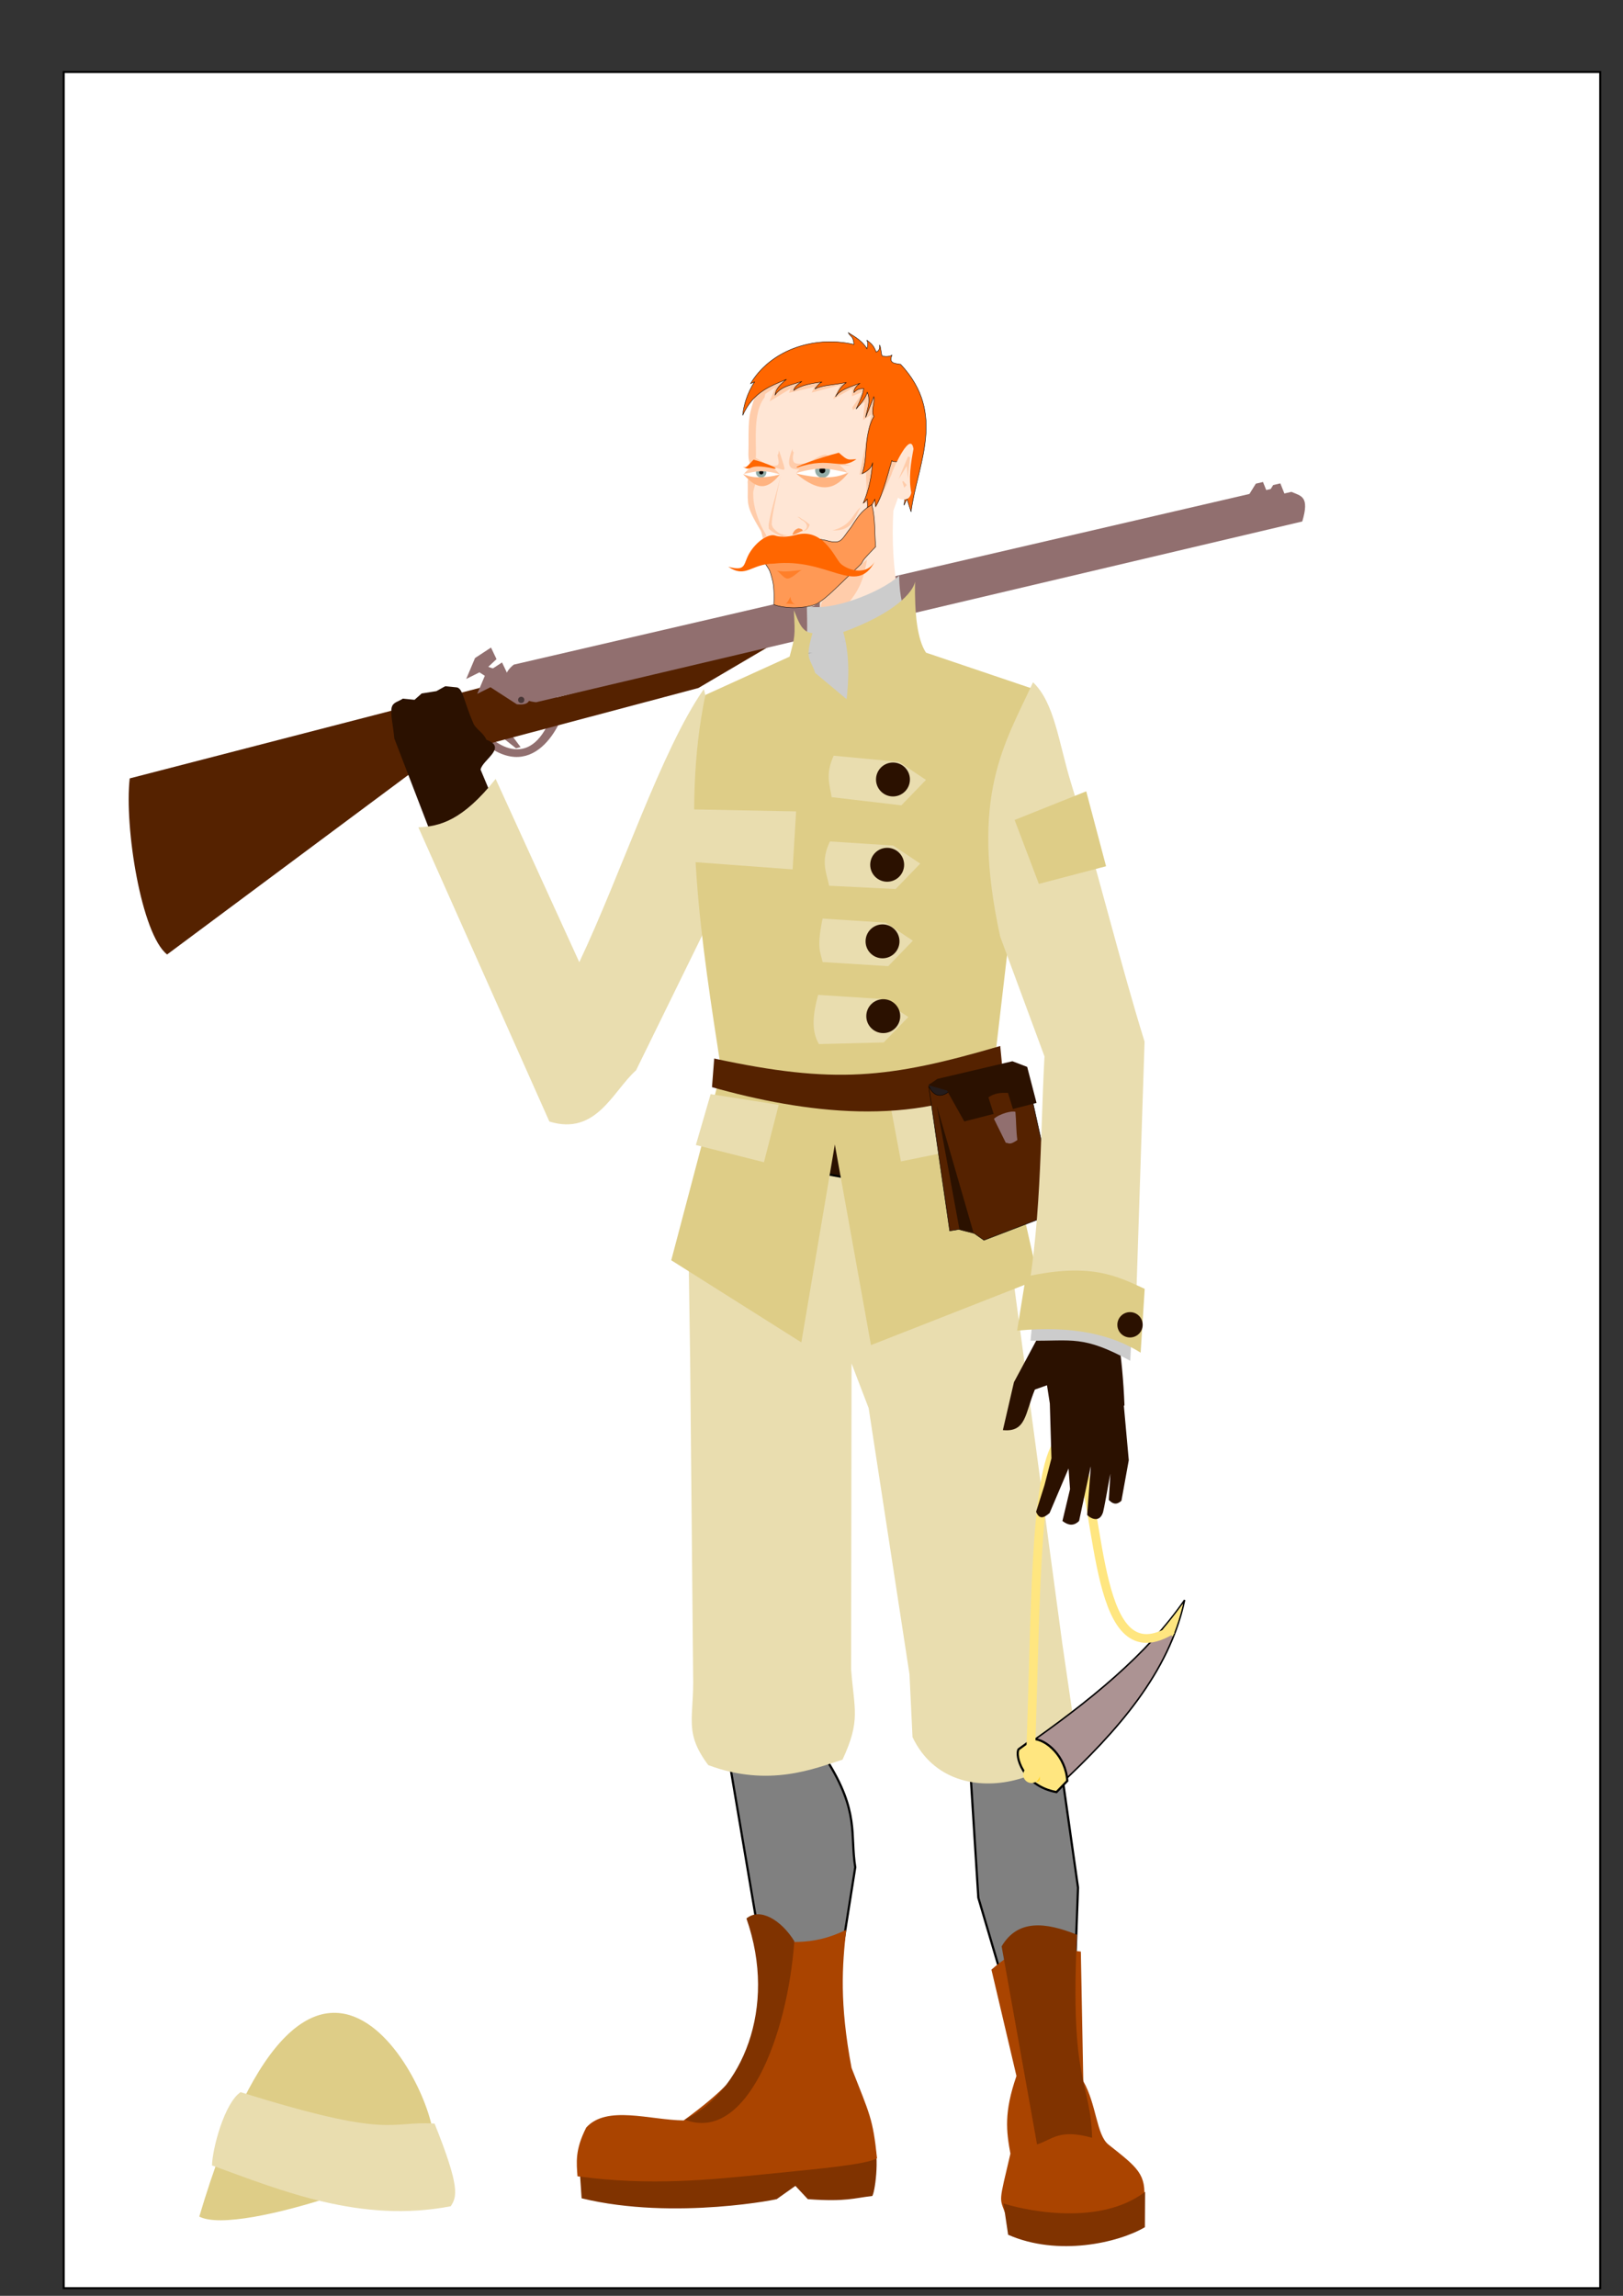 <?xml version="1.0" encoding="UTF-8" standalone="no"?>
<!-- Created with Inkscape (http://www.inkscape.org/) -->

<svg
   xmlns:dc="http://purl.org/dc/elements/1.1/"
   xmlns:cc="http://creativecommons.org/ns#"
   xmlns:rdf="http://www.w3.org/1999/02/22-rdf-syntax-ns#"
   xmlns:svg="http://www.w3.org/2000/svg"
   xmlns="http://www.w3.org/2000/svg"
   xmlns:sodipodi="http://sodipodi.sourceforge.net/DTD/sodipodi-0.dtd"
   xmlns:inkscape="http://www.inkscape.org/namespaces/inkscape"
   width="210mm"
   height="297mm"
   viewBox="0 0 744.094 1052.362"
   id="svg7311"
   version="1.1"
   inkscape:version="0.91 r13725"
   sodipodi:docname="Hunter.svg">
  <rect x="0" y="0" width="744.094" height="1052.362" fill="#333333" stroke="none"/>
  <defs
     id="defs7313" />
  <sodipodi:namedview
     id="base"
     pagecolor="#ffffff"
     bordercolor="#666666"
     borderopacity="1.0"
     inkscape:pageopacity="0.0"
     inkscape:pageshadow="2"
     inkscape:zoom="0.35"
     inkscape:cx="-139.28571"
     inkscape:cy="520"
     inkscape:document-units="px"
     inkscape:current-layer="layer1"
     showgrid="false"
     inkscape:window-width="1366"
     inkscape:window-height="746"
     inkscape:window-x="-8"
     inkscape:window-y="1016"
     inkscape:window-maximized="1" />
  <g
     inkscape:label="Layer 1"
     inkscape:groupmode="layer"
     id="layer1">
    <rect
       style="fill:#ffffff;fill-opacity:1;fill-rule:nonzero;stroke:#000000;stroke-width:0.918"
       id="rect5024-1-1-6-8-5-9"
       width="704.445"
       height="1015.864"
       x="29.206"
       y="33.002"
       inkscape:export-xdpi="120"
       inkscape:export-ydpi="120"
       inkscape:export-filename="C:\Users\iie\Desktop\Hunter_1.png" />
    <path
       style="fill:#916f6f;fill-opacity:1;fill-rule:evenodd;stroke:none;stroke-width:1px;stroke-linecap:butt;stroke-linejoin:miter;stroke-opacity:1"
       d="m 215.042,334.05 c 25.451,28.578 41.034,2.949 44.643,-11.429 l -5.357,1.071 c -8.705,29.593 -26.064,20.044 -34.286,9.286 z"
       id="path6605-0"
       inkscape:connector-curvature="0"
       sodipodi:nodetypes="ccccc"
       inkscape:export-filename="C:\Users\iie\Desktop\Hunter_1.png"
       inkscape:export-xdpi="120"
       inkscape:export-ydpi="120" />
    <path
       style="fill:#916f6f;fill-opacity:1;fill-rule:evenodd;stroke:none;stroke-width:1px;stroke-linecap:butt;stroke-linejoin:miter;stroke-opacity:1"
       d="m 225.774,334.451 10.819,8.567 2.075,-0.578 -6.223,-8.297 z"
       id="path6607-4"
       inkscape:connector-curvature="0"
       sodipodi:nodetypes="ccccc"
       inkscape:export-filename="C:\Users\iie\Desktop\Hunter_1.png"
       inkscape:export-xdpi="120"
       inkscape:export-ydpi="120" />
    <g
       transform="translate(-1149.958,33.652)"
       id="g5455-7"
       inkscape:export-filename="C:\Users\iie\Desktop\Hunter_1.png"
       inkscape:export-xdpi="120"
       inkscape:export-ydpi="120">
      <path
         inkscape:export-ydpi="120"
         inkscape:export-xdpi="120"
         inkscape:export-filename="C:\Users\iie\Desktop\path3863-7-0-8-9-3-8-6-9.png"
         sodipodi:nodetypes="cccccccc"
         inkscape:connector-curvature="0"
         id="path4387-5-4-3-5-5"
         d="m 1209.423,323.153 c -2.515,22.388 5.35,71.434 17.143,80.714 l 120,-89.286 123.571,-32.857 36.429,-21.429 -101.429,25.714 -7.857,-11.429 z"
         style="fill:#552200;stroke:none" />
      <path
         inkscape:export-ydpi="120"
         inkscape:export-xdpi="120"
         inkscape:export-filename="C:\Users\iie\Desktop\path3863-7-0-8-9-3-8-6-9.png"
         sodipodi:nodetypes="ccsccccccsccccc"
         inkscape:connector-curvature="0"
         id="path4381-3-1-7-7-8"
         d="m 1346.883,346.788 -16.146,-41.948 c -0.48,-5.667 -1.917,-11.261 -1.196,-14.197 0.621,-2.53 3.211,-2.673 5.078,-4.049 l 5.385,0.533 3.278,-2.9 6.729,-1.066 4.084,-2.26 5.362,0.537 c 2.772,0.636 3.024,6.066 7.561,16.58 1.063,2.465 4.629,4.254 5.926,7.418 9.864,3.588 -1.77,9.13 -2.659,13.695 l 6.914,16.487 -22.338,17.019 z"
         style="fill:#2b1100;fill-opacity:1;stroke:none" />
      <path
         inkscape:export-ydpi="120"
         inkscape:export-xdpi="120"
         inkscape:export-filename="C:\Users\iie\Desktop\path3863-7-0-8-9-3-8-6-9.png"
         inkscape:connector-curvature="0"
         id="path4391-9-6-2-3-3"
         d="m 1385.494,271.01 349.214,-81.01 c 7.715,6.783 3.092,10.667 0.714,17.143 l -344.928,76.724 c -6.145,0.795 -13.494,-6.072 -5,-12.857 z"
         style="fill:#916f6f;stroke:none"
         sodipodi:nodetypes="ccccc" />
      <path
         inkscape:export-ydpi="120"
         inkscape:export-xdpi="120"
         inkscape:export-filename="C:\Users\iie\Desktop\path3863-7-0-8-9-3-8-6-9.png"
         inkscape:connector-curvature="0"
         id="path4389-4-6-7-3-2"
         d="m 1390.084,273.698 321.544,-74.818 30.377,-7.068 c 4.513,1.93 8.437,2.025 5,13.571 l -33.221,7.837 -318.029,75.021 c -11.883,-1.155 -9.19,-10.404 -5.671,-14.542 z"
         style="fill:#916f6f;stroke:none"
         sodipodi:nodetypes="ccccccc" />
      <g
         inkscape:export-ydpi="120"
         inkscape:export-xdpi="120"
         inkscape:export-filename="C:\Users\iie\Desktop\path3863-7-0-8-9-3-8-6-9.png"
         transform="translate(-1.934,2.086)"
         id="g5377-0">
        <path
           style="fill:#ffe6d5;fill-opacity:1;stroke:none"
           d="m 1529.296,228.666 c 0.357,5.65 -2.405,9.91 -1.3,16.124 1.38,7.755 0.41,15.415 -0.296,22.435 19.542,12.49 31.076,3.624 42.282,-6.116 -5.359,-18.315 -10.905,-36.272 -7.978,-70.47 z"
           id="path3649-2-1-9-9-1-92-5"
           inkscape:connector-curvature="0"
           sodipodi:nodetypes="cscccc"
           inkscape:export-filename="C:\Users\iie\Desktop\path3863-7-0-8-9-3-8-6-9.png"
           inkscape:export-xdpi="120"
           inkscape:export-ydpi="120" />
        <path
           style="fill:#ffccaa;fill-opacity:1;stroke:none"
           d="m 1526.153,235.937 c 10.31,-2.414 -5.477,9.642 7.521,8.838 1.737,-1.712 5.69,-2.391 7.006,-3.934 11.216,-13.144 6.128,-21.669 13.302,-33.109 z"
           id="path3651-6-3-5-9-8-9-9"
           inkscape:connector-curvature="0"
           sodipodi:nodetypes="ccscc"
           inkscape:export-filename="C:\Users\iie\Desktop\path3863-7-0-8-9-3-8-6-9.png"
           inkscape:export-xdpi="120"
           inkscape:export-ydpi="120" />
        <path
           style="fill:#ffe6d5;stroke:none"
           d="m 1550.582,221.228 1.429,-2.558 c -12.881,9.911 -19.815,20.104 -26.475,22.93 -1.224,1.725 -15.707,0.273 -18.179,-0.248 -1.61,-0.775 1.029,-6.837 -2.274,-16.046 -2.974,-3.937 -2.292,-3.484 -2.711,-5.332 0,-3.179 -0.332,-7.802 -1.479,-12.042 -6.093,-9.882 -6.347,-12.179 -6.214,-17.671 0.029,-1.196 0.076,-2.543 0.086,-4.153 -0.628,-3.342 2.712,-2.833 1.489,-4.811 -0.414,-1.657 -2.896,-16.724 0.996,-32.845 8.78,-22.356 25.909,-24.675 45.603,-25.106 25.85,2.837 32.391,26.387 30.556,36.063 -6.152,20.337 -10.127,40.27 -22.827,61.821 z"
           id="path3018-1-3-3-1-1-8-3"
           inkscape:connector-curvature="0"
           sodipodi:nodetypes="cccccccsccccccc"
           inkscape:export-filename="C:\Users\iie\Desktop\path3863-7-0-8-9-3-8-6-9.png"
           inkscape:export-xdpi="120"
           inkscape:export-ydpi="120" />
        <path
           style="fill:#ffffff;fill-opacity:1;stroke:none"
           d="m 1516.825,181.459 c 8.661,-5.053 10.7,-8.75 23.097,-0.537 -9.634,4.674 -11.15,3.097 -23.097,0.537 z"
           id="path3837-4-8-5-4-5-4-4-8"
           inkscape:connector-curvature="0"
           sodipodi:nodetypes="ccc"
           inkscape:export-filename="C:\Users\iie\Desktop\path3863-7-0-8-9-3-8-6-9.png"
           inkscape:export-xdpi="120"
           inkscape:export-ydpi="120" />
        <path
           style="fill:#ffccaa;stroke:none"
           d="m 1508.526,226.55 c 3.818,0.903 8.535,-0.031 11.792,-0.34 -1.479,0.285 -4.194,3.696 -6.578,3.972 -1.892,0.219 -4.104,-3.433 -5.215,-3.632 z"
           id="path3022-2-5-3-0-0-9-0"
           inkscape:connector-curvature="0"
           sodipodi:nodetypes="ccsc"
           inkscape:export-filename="C:\Users\iie\Desktop\path3863-7-0-8-9-3-8-6-9.png"
           inkscape:export-xdpi="120"
           inkscape:export-ydpi="120" />
        <path
           style="fill:#ffccaa;fill-opacity:1;stroke:none"
           d="m 1512.6,241.611 c 0.72,0.163 2.161,-2.574 2.269,-3.122 0.241,1.745 0.818,3.125 2.36,3.455"
           id="path3024-1-3-2-3-6-3-9"
           inkscape:connector-curvature="0"
           sodipodi:nodetypes="ccc"
           inkscape:export-filename="C:\Users\iie\Desktop\path3863-7-0-8-9-3-8-6-9.png"
           inkscape:export-xdpi="120"
           inkscape:export-ydpi="120" />
        <path
           style="fill:#ff9955;fill-opacity:1;stroke:none"
           d="m 1515.125,209.343 c 0.572,-1.151 0.95,-2.387 2.901,-2.936 0.743,0.255 1.882,0.232 1.871,1.24 -1.032,0.103 -3.312,1.796 -4.772,1.697 z"
           id="path3028-1-2-1-8-9-0-0"
           inkscape:connector-curvature="0"
           sodipodi:nodetypes="ccccc"
           inkscape:export-filename="C:\Users\iie\Desktop\path3863-7-0-8-9-3-8-6-9.png"
           inkscape:export-xdpi="120"
           inkscape:export-ydpi="120" />
        <path
           style="fill:#ffccaa;fill-opacity:1;stroke:none"
           d="m 1509.986,181.497 c -2.409,10.499 -4.524,15.901 -5.694,23.123 -0.102,0.631 0.113,1.231 0.02,1.895 1.391,1.783 6.065,3.787 6.029,3.653 l 3.48,-0.78 c -3.47,0.696 -5.876,-1.254 -7.652,-3.39 -0.043,-0.423 -0.465,-0.901 -0.46,-1.449 0.029,-3.522 1.493,-9.925 4.276,-23.052 z"
           id="path3860-9-8-1-5-3-8-7"
           inkscape:connector-curvature="0"
           sodipodi:nodetypes="csccccscc"
           inkscape:export-filename="C:\Users\iie\Desktop\path3863-7-0-8-9-3-8-6-9.png"
           inkscape:export-xdpi="120"
           inkscape:export-ydpi="120" />
        <path
           style="fill:#ffccaa;fill-opacity:1;stroke:none"
           d="m 1497.349,148.347 10.076,-6.587 -2.708,6.508 9.734,-5.927 -0.853,2 11.713,-2.711 -1.271,2.563 13.113,-3.419 -3.313,6.435 8.736,-4.908 -0.08,3.582 5.254,-2.172 -5.078,7.274 0.2,1.25 5.527,-3.716 -0.823,8.311 3.807,-2.521 -5.411,27.558 3.081,-0.856 c -0.559,4.151 1.45,8.795 -1.921,14.355 0.528,0.08 1.482,-1.094 1.868,-0.765 0.688,0.585 0.379,2.766 -0.211,4.292 1.438,-1.3 2.639,-2.515 3.838,-3.729 l 0.73,2.099 c 4.05,-7.878 8.117,-17.659 12.176,-26.506 l -11.428,-34.821 -39.676,-1.791 c -22.096,9.053 -15.551,8.155 -16.088,10.797 -0.25,1.229 -0.818,2.395 -0.991,3.405 z"
           id="path3886-7-2-3-8-6-2-3"
           inkscape:connector-curvature="0"
           sodipodi:nodetypes="ccccccccccccccccccccsccccccscc"
           inkscape:export-filename="C:\Users\iie\Desktop\path3863-7-0-8-9-3-8-6-9.png"
           inkscape:export-xdpi="120"
           inkscape:export-ydpi="120" />
        <circle
           style="fill:#93aca7;fill-opacity:1;fill-rule:nonzero;stroke:none"
           id="path3841-2-6-5-2-2-1-2-9"
           cx="1529"
           cy="179.847"
           r="3.402"
           inkscape:export-filename="C:\Users\iie\Desktop\path3863-7-0-8-9-3-8-6-9.png"
           inkscape:export-xdpi="120"
           inkscape:export-ydpi="120" />
        <path
           style="fill:#ff6600;stroke:#000000;stroke-width:0.2;stroke-miterlimit:4;stroke-dasharray:none"
           d="m 1547.691,194.864 c 2.923,-6.911 3.693,-12.471 4.291,-18.548 -0.529,2.739 -2.658,3.948 -4.827,5.119 1.849,-5.126 1.597,-10.885 2.134,-15.023 0.75,-5.776 1.979,-9.27 3.246,-11.214 -1.498,-2.71 0.575,-6.153 -0.028,-9.047 l -3.738,9.462 c 0.619,-3.784 2.501,-7.336 0.768,-11.553 -0.891,2.874 -3.01,5.28 -5.135,7.684 1.444,-3.033 2.962,-6.063 3.479,-9.369 -1.4,0.148 -2.731,-0.026 -4.492,1.814 -0.173,-1.336 0.922,-2.957 2.802,-4.247 -4.239,1.629 -9.006,2.776 -11.275,6.203 1.355,-2.212 1.988,-4.51 4.995,-6.524 -7.729,1.343 -10.377,1.129 -14.472,2.908 1.114,-1.36 2.359,-2.919 3.356,-3.19 -4.85,0.693 -9.688,1.399 -12.98,3.892 0.078,-1.326 1.659,-2.721 3.718,-4.137 -4.443,1.545 -9.521,2.152 -12.267,6.208 0.153,-2.586 2.258,-4.764 5.198,-7.181 -7.389,3.264 -15.091,5.52 -20.074,16.544 0.348,-4.091 1.958,-10.143 5.433,-15.329 l -1.827,0.772 c 8.562,-14.502 27.778,-22.372 47.376,-17.974 -0.158,-3.836 -1.731,-3.608 -2.574,-5.388 3.571,2.106 6.915,4.319 8.534,7.343 0.424,-1.253 0.666,-2.529 -0.048,-3.919 3.218,2.341 3.288,3.282 4.327,5.47 1.273,-0.525 1.738,-1.648 1.51,-3.288 0.866,1.642 0.593,4.205 1.312,5.129 1.245,0.238 3.293,0.393 4.448,-0.519 -1.597,3.799 0.879,3.81 3.942,4.314 21.211,22.697 7.625,45.498 4.768,67.595 l -1.89,-5.926 -1.344,2.936 c 0.062,-1.806 2.479,-12.704 1.31,-16.95 -1.227,-4.456 -6.063,-2.252 -6.902,-3.543 -1.088,3.373 -3.996,15.674 -7.405,21.056 -0.122,-1.272 -0.251,-2.473 -0.427,-3.29 -0.604,1.625 -1.905,3.304 -3.688,5.021 0.662,-2.175 0.283,-3.531 0.234,-5.148 -0.863,1.002 -1.209,1.494 -1.788,1.836 z"
           id="path3058-2-3-5-5-2-6-6"
           inkscape:connector-curvature="0"
           sodipodi:nodetypes="cccscccccccccccccccccccccccccccccccsccccccc"
           inkscape:export-filename="C:\Users\iie\Desktop\path3863-7-0-8-9-3-8-6-9.png"
           inkscape:export-xdpi="120"
           inkscape:export-ydpi="120" />
        <circle
           style="fill:#000000;fill-opacity:1;fill-rule:nonzero;stroke:none"
           id="path3841-5-0-9-6-3-5-1-5-9"
           cx="1528.911"
           cy="179.847"
           r="1.343"
           inkscape:export-filename="C:\Users\iie\Desktop\path3863-7-0-8-9-3-8-6-9.png"
           inkscape:export-xdpi="120"
           inkscape:export-ydpi="120" />
        <path
           style="fill:#ffccaa;stroke:none"
           d="m 1533.562,207.411 c 8.858,-2.358 8.821,-7.265 12.915,-10.69 -3.019,5.554 -3.754,10.937 -12.915,10.69 z"
           id="path3828-5-1-5-6-7-8-9"
           inkscape:connector-curvature="0"
           sodipodi:nodetypes="ccc"
           inkscape:export-filename="C:\Users\iie\Desktop\path3863-7-0-8-9-3-8-6-9.png"
           inkscape:export-xdpi="120"
           inkscape:export-ydpi="120" />
        <path
           style="fill:#ffccaa;fill-opacity:1;stroke:none"
           d="m 1519.806,207.826 c 3.367,-1.359 1.98,-4.118 -0.305,-5.179 -0.734,-0.341 -1.195,-1.37 -1.986,-1.258 0.782,-0.533 1.359,0.489 2.308,0.951 1.183,0.575 2.378,1.623 3.288,2.394 -0.493,1.9 -1.571,2.965 -3.305,3.092 z"
           id="path3866-2-8-1-0-9-05-7"
           inkscape:connector-curvature="0"
           sodipodi:nodetypes="cscscc"
           inkscape:export-filename="C:\Users\iie\Desktop\path3863-7-0-8-9-3-8-6-9.png"
           inkscape:export-xdpi="120"
           inkscape:export-ydpi="120" />
        <path
           style="fill:#ffe6d5;fill-opacity:1;stroke:none"
           d="m 1560.77,181.191 c 0.977,-3.013 8.687,-19.694 9.92,-11.117 -1.276,6.872 -2.273,13.265 -1.008,20.071 -0.512,1.909 -1.258,3.631 -5.078,2.894 l -3.42,-2.163 z"
           id="path3898-0-6-2-1-4-26-0"
           inkscape:connector-curvature="0"
           sodipodi:nodetypes="cccccc"
           inkscape:export-filename="C:\Users\iie\Desktop\path3863-7-0-8-9-3-8-6-9.png"
           inkscape:export-xdpi="120"
           inkscape:export-ydpi="120" />
        <path
           style="fill:#ffccaa;fill-opacity:1;stroke:none"
           d="m 1563.813,184.054 4.358,-10.503 0.962,0.239 -1.051,9.785 -0.424,-5.75 z"
           id="path3900-0-2-2-2-9-1-7"
           inkscape:connector-curvature="0"
           inkscape:export-filename="C:\Users\iie\Desktop\path3863-7-0-8-9-3-8-6-9.png"
           inkscape:export-xdpi="120"
           inkscape:export-ydpi="120" />
        <path
           style="fill:#ffccaa;fill-opacity:1;stroke:none"
           d="m 1563.744,185.657 1.812,-0.65 0.899,2.833 1.138,-1.226 0,0 -1.519,-1.793 z"
           id="path3902-3-1-2-4-7-4-6"
           inkscape:connector-curvature="0"
           inkscape:export-filename="C:\Users\iie\Desktop\path3863-7-0-8-9-3-8-6-9.png"
           inkscape:export-xdpi="120"
           inkscape:export-ydpi="120" />
        <path
           style="fill:#ffccaa;fill-opacity:1;stroke:none"
           d="m 1510.533,208.534 c -0.35,3.842 -0.442,7.714 -1.206,11.506 l 1.34,-1.679 2.497,1.088 c -2.099,-2.361 -1.997,-7.023 -2.631,-10.916 z"
           id="path3904-9-4-6-1-3-5-7"
           inkscape:connector-curvature="0"
           sodipodi:nodetypes="ccccc"
           inkscape:export-filename="C:\Users\iie\Desktop\path3863-7-0-8-9-3-8-6-9.png"
           inkscape:export-xdpi="120"
           inkscape:export-ydpi="120" />
        <path
           style="fill:#ffccaa;fill-opacity:1;stroke:none"
           d="m 1515.209,169.948 c -6.71,17.311 9.113,4.914 28.431,8.073 -3.215,0.034 -12.478,-5.335 -13.266,-5.332 -3.4,0.196 -7.235,3.917 -9.87,4.079 -1.264,0.078 -2.381,0.093 -3.296,-0.008 -1.748,-0.194 -2.3,-1.893 -1.419,-5.176 -0.143,0.072 -0.653,-0.471 -0.579,-1.635 z"
           id="path3792-1-6-4-0-0-4-7"
           inkscape:connector-curvature="0"
           sodipodi:nodetypes="cccsscc"
           inkscape:export-filename="C:\Users\iie\Desktop\path3863-7-0-8-9-3-8-6-9.png"
           inkscape:export-xdpi="120"
           inkscape:export-ydpi="120" />
        <path
           style="fill:#ffccaa;fill-opacity:1;stroke:none"
           d="m 1540.28,180.832 c -10.393,-12.146 -20.088,-4.033 -23.366,0.269 12.646,-3.621 16.015,-1.525 23.366,-0.269 z"
           id="path3861-9-8-2-0-0-8-50-0"
           inkscape:connector-curvature="0"
           sodipodi:nodetypes="ccc"
           inkscape:export-filename="C:\Users\iie\Desktop\path3863-7-0-8-9-3-8-6-9.png"
           inkscape:export-xdpi="120"
           inkscape:export-ydpi="120" />
        <path
           style="fill:#ff6600;fill-opacity:1;stroke:none"
           d="m 1517.622,178.514 c 15.349,-5.212 19.36,1.66 26.902,-3.78 -4.234,0.272 -3.851,0.7 -8.054,-2.955 -8.784,2.259 -22.318,7.178 -18.848,6.735 z"
           id="path3040-19-9-7-7-2-1-3"
           inkscape:connector-curvature="0"
           sodipodi:nodetypes="cccc"
           inkscape:export-filename="C:\Users\iie\Desktop\path3863-7-0-8-9-3-8-6-9.png"
           inkscape:export-xdpi="120"
           inkscape:export-ydpi="120" />
        <path
           style="fill:#ffb380;fill-opacity:1;stroke:none"
           d="m 1516.825,181.28 c 12.368,10.504 18.78,6.27 24.082,-0.358 -5.001,2.267 -11.73,3.308 -24.082,0.358 z"
           id="path3863-7-5-1-0-3-1-25-9"
           inkscape:connector-curvature="0"
           sodipodi:nodetypes="ccc"
           inkscape:export-filename="C:\Users\iie\Desktop\path3863-7-0-8-9-3-8-6-9.png"
           inkscape:export-xdpi="120"
           inkscape:export-ydpi="120" />
        <path
           style="fill:#ffccaa;fill-opacity:1;stroke:none"
           d="m 1509.015,170.665 c 5.515,17.093 2.476,3.323 -13.732,9.095 0.031,-1.004 0.447,-6.161 1.166,-6.127 2.776,0.196 6.488,3.873 8.639,4.035 1.032,0.078 1.944,0.093 2.691,-0.008 1.427,-0.194 1.297,-1.461 0.578,-4.744 0.676,-0.957 0.389,-1.055 0.657,-2.25 z"
           id="path3792-3-3-5-3-6-8-0-4"
           inkscape:connector-curvature="0"
           sodipodi:nodetypes="cccssccc"
           inkscape:export-filename="C:\Users\iie\Desktop\path3863-7-0-8-9-3-8-6-9.png"
           inkscape:export-xdpi="120"
           inkscape:export-ydpi="120" />
        <path
           style="fill:#ffffff;fill-opacity:1;stroke:none"
           d="m 1509.4,181.924 c -6.074,-3.544 -7.504,-6.137 -16.199,-0.377 6.756,3.278 7.82,2.172 16.199,0.377 z"
           id="path3837-4-3-2-0-4-8-7-3-8"
           inkscape:connector-curvature="0"
           sodipodi:nodetypes="ccc"
           inkscape:export-filename="C:\Users\iie\Desktop\path3863-7-0-8-9-3-8-6-9.png"
           inkscape:export-xdpi="120"
           inkscape:export-ydpi="120" />
        <circle
           style="fill:#93aca7;fill-opacity:1;fill-rule:nonzero;stroke:none"
           id="path3841-2-7-5-3-0-9-0-5-7"
           transform="scale(-1,1)"
           cx="-1500.862"
           cy="180.794"
           r="2.386"
           inkscape:export-filename="C:\Users\iie\Desktop\path3863-7-0-8-9-3-8-6-9.png"
           inkscape:export-xdpi="120"
           inkscape:export-ydpi="120" />
        <circle
           style="fill:#000000;fill-opacity:1;fill-rule:nonzero;stroke:none"
           id="path3841-5-0-2-2-6-0-4-4-10-7"
           transform="scale(-1,1)"
           cx="-1500.924"
           cy="180.794"
           r="0.942"
           inkscape:export-filename="C:\Users\iie\Desktop\path3863-7-0-8-9-3-8-6-9.png"
           inkscape:export-xdpi="120"
           inkscape:export-ydpi="120" />
        <path
           style="fill:#ffccaa;fill-opacity:1;stroke:none"
           d="m 1492.95,181.484 c 7.289,-8.519 14.088,-2.828 16.387,0.188 -8.869,-2.54 -11.232,-1.07 -16.387,-0.188 z"
           id="path3861-9-6-5-4-5-0-1-5-9"
           inkscape:connector-curvature="0"
           sodipodi:nodetypes="ccc"
           inkscape:export-filename="C:\Users\iie\Desktop\path3863-7-0-8-9-3-8-6-9.png"
           inkscape:export-xdpi="120"
           inkscape:export-ydpi="120" />
        <path
           style="fill:#ff6600;fill-opacity:1;stroke:none"
           d="m 1506.72,179.061 c -13.31,-2.923 -9.203,1.815 -14.307,-0.801 1.588,0.498 1.424,0.416 4.975,-3.29 7.169,1.98 12.165,4.479 9.333,4.091 z"
           id="path3040-1-6-2-1-7-3-7-7"
           inkscape:connector-curvature="0"
           sodipodi:nodetypes="cccc"
           inkscape:export-filename="C:\Users\iie\Desktop\path3863-7-0-8-9-3-8-6-9.png"
           inkscape:export-xdpi="120"
           inkscape:export-ydpi="120" />
        <path
           style="fill:none;stroke:#ffccaa;stroke-width:0.745px;stroke-linecap:butt;stroke-linejoin:miter;stroke-opacity:1"
           d="m 1503.271,220.569 c 10.419,-1.127 18.311,-0.088 27.148,0.142"
           id="path3833-4-7-9-0-8-8-7-4"
           inkscape:connector-curvature="0"
           sodipodi:nodetypes="cc"
           inkscape:export-filename="C:\Users\iie\Desktop\path3863-7-0-8-9-3-8-6-9.png"
           inkscape:export-xdpi="120"
           inkscape:export-ydpi="120" />
        <path
           style="fill:#ffccaa;fill-opacity:1;fill-rule:nonzero;stroke:none"
           d="m 1495.08,168.414 c -0.044,-7.847 0.055,-10.479 0.512,-13.629 0.295,-2.031 1.785,-6.887 1.923,-7.015 0.276,-0.257 5.204,-3.118 5.204,-3.118 0,0 -0.081,0.994 -0.263,1.715 -4.48,5.59 -4.161,15.518 -3.987,24.049 0.065,3.179 -0.076,4.393 -0.327,4.338 -0.916,-0.199 -1.256,-1.202 -1.788,-0.15 l -0.772,1.578 c -0.903,-1.83 -0.471,-5.542 -0.502,-7.769 z"
           id="path3982-2-4-5-3-9-3-7"
           inkscape:connector-curvature="0"
           sodipodi:nodetypes="cccccscccc"
           inkscape:export-filename="C:\Users\iie\Desktop\path3863-7-0-8-9-3-8-6-9.png"
           inkscape:export-xdpi="120"
           inkscape:export-ydpi="120" />
        <path
           style="fill:#b3b3b3;fill-opacity:1;stroke:none"
           d="m 1521.185,264.3 9.44,-6.116 -3.058,8.776 z"
           id="path4016-4-5-0-4-2-9-5"
           inkscape:connector-curvature="0"
           inkscape:export-filename="C:\Users\iie\Desktop\path3863-7-0-8-9-3-8-6-9.png"
           inkscape:export-xdpi="120"
           inkscape:export-ydpi="120" />
        <path
           style="fill:#cccccc;stroke:none"
           d="m 1521.798,241.962 c 10.156,3.046 33.939,-6.024 42.334,-13.828 0.09,10.545 2.059,14.511 3.457,20.476 -12.014,8.801 -30.169,16.406 -47.12,14.626 1.96,-1.396 1.461,-14.999 1.329,-21.274 z"
           id="path3994-1-9-4-0-4-8-7"
           inkscape:connector-curvature="0"
           sodipodi:nodetypes="ccccc"
           inkscape:export-filename="C:\Users\iie\Desktop\path3863-7-0-8-9-3-8-6-9.png"
           inkscape:export-xdpi="120"
           inkscape:export-ydpi="120" />
        <path
           style="fill:#b3b3b3;stroke:none"
           d="m 1527.966,263.901 c 12.239,-6.325 26.957,-13.011 37.894,-21.939 l 0.532,3.723 c 0.687,7.724 -23.399,12.415 -38.426,18.216 z"
           id="path4014-9-6-5-2-9-2-4"
           inkscape:connector-curvature="0"
           sodipodi:nodetypes="cccc"
           inkscape:export-filename="C:\Users\iie\Desktop\path3863-7-0-8-9-3-8-6-9.png"
           inkscape:export-xdpi="120"
           inkscape:export-ydpi="120" />
        <path
           style="opacity:1;fill:#ffccaa;fill-opacity:1;fill-rule:nonzero;stroke:none;stroke-width:1;stroke-linecap:round;stroke-linejoin:round;stroke-miterlimit:4;stroke-dasharray:none;stroke-dashoffset:0;stroke-opacity:1"
           d="m 1501.635,210.813 c -0.027,-0.091 -0.194,-0.791 -0.37,-1.555 -0.293,-1.271 -0.411,-1.539 -1.385,-3.157 -2.359,-3.915 -3.933,-7.125 -4.515,-9.206 -0.556,-1.989 -0.642,-3.053 -0.614,-7.587 0.015,-2.361 -0.102,-4.449 -0.04,-4.708 l 0.213,-0.761 1.034,0.836 c 0.51,0.412 1.878,0.365 2.034,0.437 0.269,0.125 0.278,0.178 0.189,1.028 -0.052,0.493 -0.972,2.72 -0.965,4.179 0.014,2.82 0.214,4.483 0.867,7.208 0.857,3.574 2.588,7.831 4.361,10.722 0.298,0.486 0.619,1.067 0.713,1.29 l 0.171,0.406 -0.663,0.421 c -0.365,0.232 -0.734,0.464 -0.822,0.517 -0.092,0.055 -0.18,0.026 -0.208,-0.07 z"
           id="path4576-2-7-5"
           inkscape:connector-curvature="0"
           sodipodi:nodetypes="cccccccsccccccccccc"
           inkscape:export-filename="C:\Users\iie\Desktop\path3863-7-0-8-9-3-8-6-9.png"
           inkscape:export-xdpi="120"
           inkscape:export-ydpi="120" />
        <path
           style="opacity:1;fill:#ff9955;fill-opacity:1;fill-rule:nonzero;stroke:#000000;stroke-width:0.2;stroke-linecap:round;stroke-linejoin:round;stroke-miterlimit:4;stroke-dasharray:none;stroke-dashoffset:0;stroke-opacity:1"
           d="m 1506.755,241.438 c -0.219,-0.212 0.091,-0.929 0,-4.752 -0.115,-4.895 -0.67,-6.519 -1.548,-9.549 -0.339,-1.17 -0.705,-1.892 -1.673,-3.3 -1.434,-2.088 -1.044,-2.663 -1.215,-6.921 -0.099,-2.466 -0.091,-2.545 0.257,-2.545 0.461,0 6.385,0.698 6.941,0.818 0.465,0.1 0.464,-0.189 0.015,3.04 l -0.201,1.447 -2.171,0.121 c -3.655,0.203 -4.073,0.278 -4.01,0.716 0.064,0.448 -0.083,0.444 5.654,0.14 3.993,-0.212 9.491,-0.105 16.989,0.329 4.577,0.265 4.643,0.261 4.643,-0.271 0,-0.384 -0.082,-0.447 -0.58,-0.451 -0.319,-0.002 -2.027,-0.081 -3.795,-0.175 -1.768,-0.094 -5.341,-0.257 -7.94,-0.363 -2.829,-0.115 -4.819,-0.269 -4.957,-0.384 -0.533,-0.443 -1.857,-3.933 -1.592,-4.198 0.206,-0.206 12.221,-4.337 12.614,-4.337 0.245,1.5e-4 3.085,0.51 6.31,1.132 7.46,2.126 6.955,-0.227 11.615,-6.029 4.192,-6.604 5.612,-8.023 9.533,-10.303 1.652,7.058 1.068,11.709 1.714,19.276 l -2.8,2.936 c -2.085,2.187 -2.908,3.181 -3.226,3.898 -0.335,0.756 -0.842,1.341 -2.367,2.736 -1.067,0.976 -4.392,4.164 -7.387,7.084 -5.916,5.831 -9.053,8.335 -11.361,9.599 -5.441,2.141 -13.955,2.278 -19.464,0.305 z"
           id="path4584-6-1-4"
           inkscape:connector-curvature="0"
           sodipodi:nodetypes="cccscscccscssscssccsccccccccccc"
           inkscape:export-filename="C:\Users\iie\Desktop\path3863-7-0-8-9-3-8-6-9.png"
           inkscape:export-xdpi="120"
           inkscape:export-ydpi="120" />
        <path
           style="fill:#ff6600;stroke:none;stroke-width:0.2;stroke-miterlimit:4;stroke-dasharray:none"
           d="m 1506.688,222.616 c -10.531,0.035 -12.677,6.936 -20.918,1.448 8.972,2.356 6.442,-1.482 10.307,-7.2 3.311,-4.9 8.247,-7.948 11.085,-7.146 2.052,0.716 5.429,0.875 9.666,-0.282 11.873,-3.241 17.22,9.177 20.043,12.731 2.049,2.579 11.547,6.947 16.054,-0.429 -8.565,16.078 -21.247,-1.917 -46.237,0.879 z"
           id="path3056-7-3-6-7-4-4-0"
           inkscape:connector-curvature="0"
           sodipodi:nodetypes="ccscsscc"
           inkscape:export-filename="C:\Users\iie\Desktop\path3863-7-0-8-9-3-8-6-9.png"
           inkscape:export-xdpi="120"
           inkscape:export-ydpi="120" />
        <path
           style="fill:#ff7f2a;stroke:none"
           d="m 1507.894,225.832 c 3.818,0.903 8.535,-0.031 11.792,-0.34 -1.479,0.285 -4.194,3.696 -6.578,3.972 -1.892,0.219 -4.104,-3.433 -5.215,-3.632 z"
           id="path3022-2-5-3-0-0-6-6-9-7"
           inkscape:connector-curvature="0"
           sodipodi:nodetypes="ccsc"
           inkscape:export-filename="C:\Users\iie\Desktop\path3863-7-0-8-9-3-8-6-9.png"
           inkscape:export-xdpi="120"
           inkscape:export-ydpi="120" />
        <path
           style="fill:#ff7f2a;fill-opacity:1;stroke:none"
           d="m 1511.969,240.892 c 0.72,0.163 2.161,-2.574 2.269,-3.122 0.241,1.745 0.818,3.125 2.36,3.455"
           id="path3024-1-3-2-3-6-1-8-7-9"
           inkscape:connector-curvature="0"
           sodipodi:nodetypes="ccc"
           inkscape:export-filename="C:\Users\iie\Desktop\path3863-7-0-8-9-3-8-6-9.png"
           inkscape:export-xdpi="120"
           inkscape:export-ydpi="120" />
        <path
           style="fill:#ffb380;fill-opacity:1;stroke:none"
           d="m 1509.4,181.798 c -7.791,9.752 -12.746,3.856 -16.89,-0.251 3.507,1.59 8.226,2.32 16.89,0.251 z"
           id="path3863-7-0-8-9-3-8-6-2-1"
           inkscape:connector-curvature="0"
           sodipodi:nodetypes="ccc"
           inkscape:export-filename="C:\Users\iie\Desktop\path3863-7-0-8-9-3-8-6-9.png"
           inkscape:export-xdpi="120"
           inkscape:export-ydpi="120" />
      </g>
      <path
         inkscape:export-ydpi="120"
         inkscape:export-xdpi="120"
         inkscape:export-filename="C:\Users\iie\Desktop\path3863-7-0-8-9-3-8-6-9.png"
         sodipodi:nodetypes="cccccccc"
         inkscape:connector-curvature="0"
         id="path4361-9-4-9-6-5"
         d="m 1483.036,765.885 23.401,138.281 17.019,2.659 6.382,-7.446 12.233,-77.118 c -2.461,-15.107 2.054,-25.332 -13.296,-49.462 l 2.127,-22.338 z"
         style="fill:#808080;stroke:#000000" />
      <path
         inkscape:export-ydpi="120"
         inkscape:export-xdpi="120"
         inkscape:export-filename="C:\Users\iie\Desktop\path3863-7-0-8-9-3-8-6-9.png"
         sodipodi:nodetypes="ccccccc"
         inkscape:connector-curvature="0"
         id="path4365-8-2-5-5-8"
         d="m 1594.193,767.78 4.3,68.439 22.29,75.512 c 9.393,4.756 17.461,5.455 20.633,-5.011 l 2.78,-75.112 -9.865,-69.757 z"
         style="fill:#808080;fill-opacity:1;stroke:#000000" />
      <path
         inkscape:export-ydpi="120"
         inkscape:export-xdpi="120"
         inkscape:export-filename="C:\Users\iie\Desktop\path3863-7-0-8-9-3-8-6-9.png"
         sodipodi:nodetypes="cccccccccccccccccc"
         inkscape:connector-curvature="0"
         id="path4129-2-8-6-8-3"
         d="m 1603.413,468.361 -63.15,21.291 -1.512,5.026 -0.349,-12.844 -72.923,46.839 0.884,60.684 1.369,144.516 c 0.543,20.063 -4.471,26.317 6.947,41.567 27.938,10.455 48.933,1.452 61.538,-2.486 8.437,-18.083 5.368,-22.922 3.951,-41.344 l 0.201,-140.267 7.838,20.45 18.726,122.027 1.383,28.785 c 19.026,39.963 80.903,15.691 73.657,-8.747 l -5.006,-34.291 -26.759,-198.852 z"
         style="fill:#e9ddaf;fill-opacity:1;stroke:none" />
      <g
         inkscape:export-ydpi="120"
         inkscape:export-xdpi="120"
         inkscape:export-filename="C:\Users\iie\Desktop\path3863-7-0-8-9-3-8-6-9.png"
         transform="matrix(-0.615,-0.789,0.789,-0.615,2203.319,2307.495)"
         id="g4555-9">
        <path
           style="fill:#ac9393;fill-rule:evenodd;stroke:#000000;stroke-width:0.697px;stroke-linecap:butt;stroke-linejoin:miter;stroke-opacity:1"
           d="m 1549.42,487.472 c 3.227,37.153 9.864,72.26 31.694,98.252 -8.957,-28.41 -9.989,-62.127 -7.747,-101.773 -2.588,-3.97 -20.195,-4.873 -23.947,3.522 z"
           id="path5938-0"
           inkscape:connector-curvature="0"
           sodipodi:nodetypes="cccc"
           inkscape:export-filename="C:\Users\iie\Desktop\path3863-7-0-8-9-3-8-6-9.png"
           inkscape:export-xdpi="120"
           inkscape:export-ydpi="120" />
        <path
           style="opacity:1;fill:#ffe680;fill-opacity:1;fill-rule:nonzero;stroke:none;stroke-width:1;stroke-linecap:round;stroke-linejoin:round;stroke-miterlimit:4;stroke-dasharray:none;stroke-dashoffset:0;stroke-opacity:1"
           d="m 1579.385,583.077 c -2.414,-3.073 -4.863,-6.602 -7.084,-10.213 l -1.01,-1.641 1.005,-0.252 c 1.438,-0.361 2.869,-0.822 4.236,-1.366 0.093,-0.037 0.126,0.025 0.19,0.347 0.666,3.326 2.037,8.862 3.13,12.637 0.239,0.826 0.422,1.516 0.406,1.532 -0.016,0.016 -0.409,-0.453 -0.872,-1.043 z"
           id="path4532-7"
           inkscape:connector-curvature="0" />
        <path
           style="fill:#ffe680;fill-opacity:1;fill-rule:evenodd;stroke:#000000;stroke-width:1px;stroke-linecap:butt;stroke-linejoin:miter;stroke-opacity:1"
           d="m 1548.816,492.359 -1.01,-7.071 c 11.939,-10.568 25.05,-4.652 26.138,-1.641 l -0.253,8.081 c -3.902,4.895 -15.814,6.942 -24.875,0.631 z"
           id="path4534-5"
           inkscape:connector-curvature="0"
           sodipodi:nodetypes="ccccc" />
        <ellipse
           style="opacity:1;fill:#ffd42a;fill-opacity:1;fill-rule:nonzero;stroke:none;stroke-width:1;stroke-linecap:round;stroke-linejoin:round;stroke-miterlimit:4;stroke-dasharray:none;stroke-dashoffset:0;stroke-opacity:1"
           id="path4536-3-0"
           cx="1560.447"
           cy="482.005"
           rx="3.788"
           ry="1.913" />
        <circle
           style="opacity:1;fill:#ffe680;fill-opacity:1;fill-rule:nonzero;stroke:none;stroke-width:1;stroke-linecap:round;stroke-linejoin:round;stroke-miterlimit:4;stroke-dasharray:none;stroke-dashoffset:0;stroke-opacity:1"
           id="path4536-1"
           cx="1561.117"
           cy="481.149"
           r="3.788" />
      </g>
      <path
         inkscape:export-ydpi="120"
         inkscape:export-xdpi="120"
         inkscape:export-filename="C:\Users\iie\Desktop\path3863-7-0-8-9-3-8-6-9.png"
         sodipodi:nodetypes="ccccc"
         inkscape:connector-curvature="0"
         id="path4383-5-8-4-0-4"
         d="m 1483.708,470.296 126.428,19.286 5,30.714 L 1482.28,496.01 Z"
         style="fill:#2b1100;fill-opacity:1;stroke:#000000;stroke-width:1px;stroke-linecap:butt;stroke-linejoin:miter;stroke-opacity:1" />
      <path
         inkscape:export-ydpi="120"
         inkscape:export-xdpi="120"
         inkscape:export-filename="C:\Users\iie\Desktop\path3863-7-0-8-9-3-8-6-9.png"
         sodipodi:nodetypes="cccscc"
         inkscape:connector-curvature="0"
         id="path3994-2-6-3-4-4-79"
         d="m 1519.42,266.471 c 19.162,-5.959 37.788,-13.913 45.739,-21.274 0.09,10.545 3.92,15.575 5.319,21.54 -7.547,5.528 -20.868,43.035 -33.142,45.199 -7.266,1.281 -13.474,-31.241 -19.777,-31.903 1.96,-1.396 1.993,-7.287 1.861,-13.562 z"
         style="fill:#cccccc;stroke:none" />
      <path
         inkscape:export-ydpi="120"
         inkscape:export-xdpi="120"
         inkscape:export-filename="C:\Users\iie\Desktop\path3863-7-0-8-9-3-8-6-9.png"
         sodipodi:nodetypes="ccccccccccc"
         inkscape:connector-curvature="0"
         id="path4022-5-7-8-7-9"
         d="m 1569.465,232.978 c -0.774,4.701 -9.267,14.504 -32.901,23.082 2.93,10.043 2.7,21.316 1.373,32.32 l -1.629,1.233 -11.285,158.714 24.249,134.591 76.716,-30.086 -20.852,-92.848 20.686,-177.119 -51.33,-17.358 c -4.036,-6.126 -5.25,-17.882 -5.026,-32.529 z"
         style="fill:#decd87;fill-opacity:1;stroke:none" />
      <path
         inkscape:export-ydpi="120"
         inkscape:export-xdpi="120"
         inkscape:export-filename="C:\Users\iie\Desktop\path3863-7-0-8-9-3-8-6-9.png"
         sodipodi:nodetypes="ccccccccc"
         inkscape:connector-curvature="0"
         id="path4125-4-5-2-1-9"
         d="m 1472.636,282.221 c -19.507,28.007 -37.584,83.927 -57.091,125.176 l -38.347,-84.01 c -15.175,19.152 -25.712,21.798 -35.436,22.186 l 60.067,134.872 c 21.567,6.65 29.096,-14.013 39.744,-23.487 l 43.058,-87.832 -3.191,-52.121 z"
         style="fill:#e9ddaf;fill-opacity:1;stroke:none" />
      <path
         inkscape:export-ydpi="120"
         inkscape:export-xdpi="120"
         inkscape:export-filename="C:\Users\iie\Desktop\path3863-7-0-8-9-3-8-6-9.png"
         sodipodi:nodetypes="ccccccccccccc"
         inkscape:connector-curvature="0"
         id="path4022-0-9-8-1-4-1"
         d="m 1513.923,246.078 c 0.664,12.38 0.447,12.063 -1.954,21.267 l -38.603,17.547 c -11.267,53.691 -1.878,113.014 7.283,172.276 l -22.943,86.861 59.64,37.638 21.59,-127.501 6.771,-160.971 -22.035,-18.405 0,-0.023 c -2.143,-6.899 -4.888,-5.646 -1.196,-18.193 -5.117,-0.398 -6.44,-5.593 -8.553,-10.497 z"
         style="fill:#decd87;fill-opacity:1;stroke:none" />
      <path
         inkscape:export-ydpi="120"
         inkscape:export-xdpi="120"
         inkscape:export-filename="C:\Users\iie\Desktop\path3863-7-0-8-9-3-8-6-9.png"
         sodipodi:nodetypes="ccccc"
         inkscape:connector-curvature="0"
         id="path4042-1-1-6-4-6"
         d="m 1558.498,474.652 50.018,-10.53 6.393,24.069 -51.898,10.53 z"
         style="fill:#e9ddaf;fill-opacity:1;stroke:none" />
      <path
         inkscape:export-ydpi="120"
         inkscape:export-xdpi="120"
         inkscape:export-filename="C:\Users\iie\Desktop\path3863-7-0-8-9-3-8-6-9.png"
         inkscape:connector-curvature="0"
         id="path4044-2-2-8-4-3"
         d="m 1475.762,467.883 31.214,4.889 -6.769,26.325 -31.214,-7.898 z"
         style="fill:#e9ddaf;fill-opacity:1;stroke:none" />
      <path
         inkscape:export-ydpi="120"
         inkscape:export-xdpi="120"
         inkscape:export-filename="C:\Users\iie\Desktop\path3863-7-0-8-9-3-8-6-9.png"
         sodipodi:nodetypes="ccccc"
         inkscape:connector-curvature="0"
         id="path5891-8"
         d="m 1477.395,451.556 c 54.954,11.831 79.826,9.288 131.14,-5.74 l 1.515,15.657 c -40.502,22.178 -92.259,14.883 -133.666,3.214 z"
         style="fill:#552200;fill-opacity:1;fill-rule:evenodd;stroke:none;stroke-width:1px;stroke-linecap:butt;stroke-linejoin:miter;stroke-opacity:1" />
      <path
         inkscape:export-ydpi="120"
         inkscape:export-xdpi="120"
         inkscape:export-filename="C:\Users\iie\Desktop\path3863-7-0-8-9-3-8-6-9.png"
         sodipodi:nodetypes="ccccc"
         inkscape:connector-curvature="0"
         id="path4050-3-4-8-0-2"
         d="m 1466.948,337.347 47.999,0.931 -1.596,26.592 -49.994,-3.723 z"
         style="fill:#e9ddaf;fill-opacity:1;stroke:none" />
      <path
         inkscape:export-ydpi="120"
         inkscape:export-xdpi="120"
         inkscape:export-filename="C:\Users\iie\Desktop\path3863-7-0-8-9-3-8-6-9.png"
         sodipodi:nodetypes="cccccc"
         inkscape:connector-curvature="0"
         id="path4257-3-4-9-5-1"
         d="m 1525.027,422.378 c -2.228,8.306 -3.356,16.245 0.376,22.564 l 29.71,-0.752 11.282,-11.658 -12.411,-8.274 z"
         style="fill:#e9ddaf;fill-opacity:1;stroke:none" />
      <path
         inkscape:export-ydpi="120"
         inkscape:export-xdpi="120"
         inkscape:export-filename="C:\Users\iie\Desktop\path3863-7-0-8-9-3-8-6-9.png"
         sodipodi:nodetypes="cccccc"
         inkscape:connector-curvature="0"
         id="path4257-8-9-4-2-4-3"
         d="m 1527.096,387.403 c -2.905,13.905 -0.864,15.448 10e-5,19.932 l 30.086,1.88 11.282,-11.658 -12.411,-8.274 z"
         style="fill:#e9ddaf;fill-opacity:1;stroke:none" />
      <path
         inkscape:export-ydpi="120"
         inkscape:export-xdpi="120"
         inkscape:export-filename="C:\Users\iie\Desktop\path3863-7-0-8-9-3-8-6-9.png"
         sodipodi:nodetypes="cccccc"
         inkscape:connector-curvature="0"
         id="path4257-0-6-2-0-2-5"
         d="m 1530.481,352.052 c -4.398,8.906 -1.682,14.255 -0.376,20.308 l 30.462,1.504 11.282,-11.658 -12.41,-8.274 z"
         style="fill:#e9ddaf;fill-opacity:1;stroke:none" />
      <path
         inkscape:export-ydpi="120"
         inkscape:export-xdpi="120"
         inkscape:export-filename="C:\Users\iie\Desktop\path3863-7-0-8-9-3-8-6-9.png"
         sodipodi:nodetypes="cccccc"
         inkscape:connector-curvature="0"
         id="path4257-1-7-9-7-2-8"
         d="m 1532.173,312.752 c -3.893,8.478 -1.789,13.359 -0.94,18.992 l 31.966,3.761 11.282,-11.658 -12.41,-8.274 z"
         style="fill:#e9ddaf;fill-opacity:1;stroke:none" />
      <circle
         inkscape:export-ydpi="120"
         inkscape:export-xdpi="120"
         inkscape:export-filename="C:\Users\iie\Desktop\path3863-7-0-8-9-3-8-6-9.png"
         r="7.773"
         cy="432.135"
         cx="1554.901"
         id="path4131-2-6-2-99-3-0-6-47"
         style="fill:#2b1100;fill-opacity:1;fill-rule:nonzero;stroke:none" />
      <circle
         inkscape:export-ydpi="120"
         inkscape:export-xdpi="120"
         inkscape:export-filename="C:\Users\iie\Desktop\path3863-7-0-8-9-3-8-6-9.png"
         r="7.773"
         cy="397.845"
         cx="1554.57"
         id="path4131-2-6-2-5-7-0-6-1-6"
         style="fill:#2b1100;fill-opacity:1;fill-rule:nonzero;stroke:none" />
      <circle
         inkscape:export-ydpi="120"
         inkscape:export-xdpi="120"
         inkscape:export-filename="C:\Users\iie\Desktop\path3863-7-0-8-9-3-8-6-9.png"
         r="7.773"
         cy="362.743"
         cx="1556.697"
         id="path4131-2-6-2-0-6-7-0-5-2"
         style="fill:#2b1100;fill-opacity:1;fill-rule:nonzero;stroke:none" />
      <circle
         inkscape:export-ydpi="120"
         inkscape:export-xdpi="120"
         inkscape:export-filename="C:\Users\iie\Desktop\path3863-7-0-8-9-3-8-6-9.png"
         r="7.773"
         cy="323.652"
         cx="1559.356"
         id="path4131-2-6-2-9-9-7-7-6-9"
         style="fill:#2b1100;fill-opacity:1;fill-rule:nonzero;stroke:none" />
      <path
         inkscape:export-ydpi="120"
         inkscape:export-xdpi="120"
         inkscape:export-filename="C:\Users\iie\Desktop\path3863-7-0-8-9-3-8-6-9.png"
         sodipodi:nodetypes="cccccccc"
         inkscape:connector-curvature="0"
         id="path4369-3-8-0-0-9"
         d="m 1415.742,961.247 0.872,12.762 c 42.586,10.421 93.117,-0.091 89.584,0.285 l 8.424,-5.973 5.693,6.083 c 17.668,1.304 21.355,-0.567 29.489,-1.427 1.123,-0.725 3.686,-17.984 0.589,-24.665 -25.244,9.041 -69.919,13.395 -134.652,12.935 z"
         style="fill:#803300;fill-opacity:1;stroke:none" />
      <path
         inkscape:export-ydpi="120"
         inkscape:export-xdpi="120"
         inkscape:export-filename="C:\Users\iie\Desktop\path3863-7-0-8-9-3-8-6-9.png"
         sodipodi:nodetypes="ccccscccc"
         inkscape:connector-curvature="0"
         id="path4363-5-7-5-4-0"
         d="m 1496.296,854.997 c 4.529,45.803 2.502,57.417 -32.895,83.323 -15.653,-0.212 -35.276,-7.119 -44.661,3.24 -5.254,10.287 -4.448,16.186 -4.024,22.361 33.498,4.571 61.6,1.495 85.805,-0.932 24.99,-2.506 46.66,-4.433 51.527,-7.318 -1.895,-18.243 -3.296,-20.008 -11.676,-41.416 -5.614,-29.831 -4.266,-46.994 -2.459,-63.321 -15.65,7.753 -28.047,5.672 -41.618,4.063 z"
         style="fill:#aa4400;fill-opacity:1;stroke:none" />
      <path
         inkscape:export-ydpi="120"
         inkscape:export-xdpi="120"
         inkscape:export-filename="C:\Users\iie\Desktop\path3863-7-0-8-9-3-8-6-9.png"
         sodipodi:nodetypes="cccc"
         inkscape:connector-curvature="0"
         id="path4367-7-3-6-8-8"
         d="m 1463.935,937.969 c 25.849,-12.635 42.706,-50.907 28.238,-92.221 6.203,-5.187 15.986,0.755 21.959,10.4 -3.17,43.817 -22.143,92.613 -50.197,81.821 z"
         style="fill:#803300;stroke:none" />
      <path
         inkscape:export-ydpi="120"
         inkscape:export-xdpi="120"
         inkscape:export-filename="C:\Users\iie\Desktop\path3863-7-0-8-9-3-8-6-9.png"
         sodipodi:nodetypes="cccccsccc"
         inkscape:connector-curvature="0"
         id="path4371-6-0-7-1-6"
         d="m 1604.499,869.196 11.472,48.757 c -5.808,16.775 -4.64,25.348 -2.769,35.608 -5.358,22.842 -5.109,19.949 -2.31,27.517 30.531,7.728 47.048,6.475 63.557,-5.829 1.133,-12.289 -2.714,-15.136 -16.294,-25.869 -5.53,-4.371 -5.453,-18.424 -11.536,-29.038 l -1.128,-59.42 c -9.197,-0.765 -21.042,-9.335 -40.992,8.274 z"
         style="fill:#aa4400;fill-opacity:1;stroke:none" />
      <path
         inkscape:export-ydpi="120"
         inkscape:export-xdpi="120"
         inkscape:export-filename="C:\Users\iie\Desktop\path3863-7-0-8-9-3-8-6-9.png"
         sodipodi:nodetypes="ccccc"
         inkscape:connector-curvature="0"
         id="path4373-6-3-3-8-2"
         d="m 1625.406,949.308 -16.229,-90.79 c 7.391,-12.517 20.133,-11.122 34.57,-5.319 -3.376,68.575 6.131,66.685 6.914,93.074 -15.242,-4.295 -18.3,0.885 -25.255,3.035 z"
         style="fill:#803300;fill-opacity:1;stroke:none" />
      <path
         inkscape:export-ydpi="120"
         inkscape:export-xdpi="120"
         inkscape:export-filename="C:\Users\iie\Desktop\path3863-7-0-8-9-3-8-6-9.png"
         sodipodi:nodetypes="ccccc"
         inkscape:connector-curvature="0"
         id="path4375-5-8-8-3-4"
         d="m 1610.021,976.357 2.127,14.36 c 22.86,10.078 50.581,3.688 62.707,-3.453 l 0.093,-16.225 c -22.375,17.107 -59.647,7.173 -64.927,5.318 z"
         style="fill:#803300;fill-opacity:1;stroke:none" />
      <path
         inkscape:export-ydpi="120"
         inkscape:export-xdpi="120"
         inkscape:export-filename="C:\Users\iie\Desktop\path3863-7-0-8-9-3-8-6-9.png"
         sodipodi:nodetypes="cc"
         inkscape:connector-curvature="0"
         id="path4564-9"
         d="m 1687.478,713.286 c -35.956,22.305 -32.07,-51.811 -44.194,-85.363"
         style="fill:none;fill-rule:evenodd;stroke:#ffe680;stroke-width:4;stroke-linecap:butt;stroke-linejoin:miter;stroke-miterlimit:4;stroke-dasharray:none;stroke-opacity:1" />
      <g
         inkscape:export-ydpi="120"
         inkscape:export-xdpi="120"
         inkscape:export-filename="C:\Users\iie\Desktop\path3863-7-0-8-9-3-8-6-9.png"
         transform="translate(3.929,-7.857)"
         id="g5926-7">
        <path
           style="fill:#241c1c;fill-rule:evenodd;stroke:none;stroke-width:1px;stroke-linecap:butt;stroke-linejoin:miter;stroke-opacity:1"
           d="m 1571.908,471.186 37.425,-7.475 6.381,2.052 7.857,35.884 -30,11.429 -15.844,-2.143 z"
           id="path5916-5"
           inkscape:connector-curvature="0"
           sodipodi:nodetypes="ccccccc" />
        <path
           style="fill:#552200;fill-opacity:1;fill-rule:evenodd;stroke:#000000;stroke-width:0.2;stroke-linecap:butt;stroke-linejoin:miter;stroke-miterlimit:4;stroke-dasharray:none;stroke-opacity:1"
           d="m 1571.807,472.038 9.621,66.396 4.148,-0.687 7.126,1.846 4.44,3.126 33.571,-12.857 -14.286,-64.643 -35.458,9.491 c -5.317,3.875 -7.971,-0.194 -9.163,-2.673 z"
           id="path5914-5"
           inkscape:connector-curvature="0"
           sodipodi:nodetypes="ccccccccc" />
        <path
           style="fill:#2b1100;fill-rule:evenodd;stroke:none;stroke-width:1px;stroke-linecap:butt;stroke-linejoin:miter;stroke-opacity:1"
           d="m 1571.607,471.636 8.58,2.45 7.938,14.168 33.125,-8.482 -4.286,-16.518 -6.786,-2.589 -34.426,8.098 z"
           id="path5918-4"
           inkscape:connector-curvature="0"
           sodipodi:nodetypes="cccccccc" />
        <path
           style="fill:#552200;fill-rule:evenodd;stroke:none;stroke-width:1px;stroke-linecap:butt;stroke-linejoin:miter;stroke-opacity:1"
           d="m 1602.102,486.424 -2.904,-9.218 c 2.707,-1.941 5.786,-2.205 8.965,-2.02 l 2.778,9.091 z"
           id="path5920-0"
           inkscape:connector-curvature="0"
           sodipodi:nodetypes="ccccc" />
        <path
           style="fill:#916f6f;fill-rule:evenodd;stroke:none;stroke-width:1px;stroke-linecap:butt;stroke-linejoin:miter;stroke-opacity:1"
           d="m 1601.723,487.056 5.43,10.985 c 1.403,-0.023 1.52,1.357 5.303,-1.263 -0.636,-4.471 -0.492,-8.899 -0.89,-12.895 -1.404,-0.69 -7.275,0.803 -9.843,3.172 z"
           id="path5922-4"
           inkscape:connector-curvature="0"
           sodipodi:nodetypes="ccccc" />
        <path
           style="fill:#2b1100;fill-rule:evenodd;stroke:none;stroke-width:1px;stroke-linecap:butt;stroke-linejoin:miter;stroke-opacity:1"
           d="m 1592.322,539.148 c -0.179,-0.714 -16.786,-58.036 -16.786,-58.036 l 10.357,56.607 z"
           id="path5924-0"
           inkscape:connector-curvature="0"
           sodipodi:nodetypes="cccc" />
      </g>
      <path
         inkscape:export-ydpi="120"
         inkscape:export-xdpi="120"
         inkscape:export-filename="C:\Users\iie\Desktop\path3863-7-0-8-9-3-8-6-9.png"
         sodipodi:nodetypes="csc"
         inkscape:connector-curvature="0"
         id="path4562-0"
         d="m 1622.5,769.148 c 2.311,-62.465 1.655,-126.889 12.745,-141.782 2.526,-3.392 8.703,2.603 8.716,2.583"
         style="fill:none;fill-rule:evenodd;stroke:#ffe680;stroke-width:4;stroke-linecap:butt;stroke-linejoin:miter;stroke-miterlimit:4;stroke-dasharray:none;stroke-opacity:1" />
      <path
         inkscape:export-ydpi="120"
         inkscape:export-xdpi="120"
         inkscape:export-filename="C:\Users\iie\Desktop\path3863-7-0-8-9-3-8-6-9.png"
         inkscape:connector-curvature="0"
         id="path4954-0-1-9-1-5-5-3-1-0"
         d="m 1657.612,557.132 -20.561,1.111 -10.67,19.709 0.185,1.26 c -0.175,-0.073 -0.336,-0.159 -0.519,-0.222 l -11.225,20.932 -5.076,21.969 c 10.722,1.075 10.141,-7.621 14.671,-18.598 l 5.557,-1.964 1.297,8.373 0.741,25.118 -3.186,12.3 -3.853,12.189 c 1.595,3.946 3.853,2.557 6.187,0.593 l 8.706,-20.45 0,0.185 0.667,9.299 -3.482,14.597 c 2.534,1.973 5.098,2.518 7.632,0 l 5.335,-25.007 0,0.63 -1.63,21.487 c -0.289,0.193 5.231,5.079 7.261,-1.037 0.372,-1.122 2.185,-11.083 3.371,-17.746 -0.234,4.013 -0.47,8.027 -0.704,12.04 2.407,2.491 4.162,1.826 5.779,0.37 l 3.371,-18.598 -2.26,-25.044 0.296,0 c -0.95,-23.704 -3.948,-40.27 -7.891,-53.496 z"
         style="fill:#2b1100;fill-opacity:1;fill-rule:evenodd;stroke:none" />
      <path
         inkscape:export-ydpi="120"
         inkscape:export-xdpi="120"
         inkscape:export-filename="C:\Users\iie\Desktop\path3863-7-0-8-9-3-8-6-9.png"
         sodipodi:nodetypes="cccccc"
         inkscape:connector-curvature="0"
         id="path4359-0-7-1-4-0"
         d="m 1623.747,567.167 -1.316,13.727 c 19.125,0.273 24,-2.611 45.693,9.214 l 1.128,-20.872 -20.527,-7.207 z"
         style="fill:#cccccc;fill-opacity:1;stroke:none" />
      <path
         inkscape:export-ydpi="120"
         inkscape:export-xdpi="120"
         inkscape:export-filename="C:\Users\iie\Desktop\path3863-7-0-8-9-3-8-6-9.png"
         sodipodi:nodetypes="ccsccccc"
         inkscape:connector-curvature="0"
         id="path4046-8-4-4-3-3"
         d="m 1608.516,395.677 c -14.134,-64.848 2.137,-88.432 15.043,-116.583 9.932,9.354 11.775,27.837 17.483,46.345 11.271,36.55 22.346,81.924 33.663,118.376 l -4.513,138.395 c -15.598,-12.941 -33.663,-9.843 -51.146,-10.53 8.635,-43.591 7.643,-81.405 9.778,-121.096 z"
         style="fill:#e9ddaf;fill-opacity:1;stroke:none" />
      <path
         inkscape:export-ydpi="120"
         inkscape:export-xdpi="120"
         inkscape:export-filename="C:\Users\iie\Desktop\path3863-7-0-8-9-3-8-6-9.png"
         sodipodi:nodetypes="ccccc"
         inkscape:connector-curvature="0"
         id="path4127-9-4-4-8-5"
         d="m 1620.253,551.55 -3.989,24.731 c 25.856,-2.444 43.526,1.933 56.642,10.105 l 1.861,-29.252 c -12.677,-5.817 -24.61,-12.171 -54.515,-5.584 z"
         style="fill:#decd87;fill-opacity:1;stroke:none" />
      <path
         inkscape:export-ydpi="120"
         inkscape:export-xdpi="120"
         inkscape:export-filename="C:\Users\iie\Desktop\path3863-7-0-8-9-3-8-6-9.png"
         inkscape:connector-curvature="0"
         id="path4385-5-2-2-5-8"
         d="m 1615.134,342.215 32.83,-13.132 9.091,34.345 -30.81,8.081 z"
         style="fill:#decd87;fill-opacity:1;stroke:none" />
      <g
         inkscape:export-ydpi="120"
         inkscape:export-xdpi="120"
         inkscape:export-filename="C:\Users\iie\Desktop\path3863-7-0-8-9-3-8-6-9.png"
         transform="matrix(1.048,-0.127,0.127,1.048,-31.208,988.573)"
         id="g4570-0">
        <path
           style="fill:#decd87;fill-opacity:1;stroke:none"
           d="m 1197.383,139.196 c 15.899,11.106 107.676,-10.077 104.496,-18.439 6.46,-16.472 -34.722,-142.532 -104.496,18.439 z"
           id="path4377-8-2-4-8-7"
           inkscape:connector-curvature="0"
           sodipodi:nodetypes="ccc"
           inkscape:export-filename="C:\Users\iie\Desktop\path3863-7-0-8-9-3-8-6-9.png"
           inkscape:export-xdpi="120"
           inkscape:export-ydpi="120" />
        <path
           style="fill:#e9ddaf;fill-opacity:1;stroke:none"
           d="m 1205.529,117.808 c 1.103,-7.456 8.722,-26.344 16.171,-30.086 63.142,28.472 61.995,20.011 81.984,23.693 7.682,28.792 5.883,32.677 2.632,36.479 -39.575,2.718 -71.854,-15.391 -100.788,-30.086 z"
           id="path4379-2-5-9-8-8"
           inkscape:connector-curvature="0"
           sodipodi:nodetypes="ccccc"
           inkscape:export-filename="C:\Users\iie\Desktop\path3863-7-0-8-9-3-8-6-9.png"
           inkscape:export-xdpi="120"
           inkscape:export-ydpi="120" />
      </g>
      <circle
         inkscape:export-ydpi="120"
         inkscape:export-xdpi="120"
         inkscape:export-filename="C:\Users\iie\Desktop\path3863-7-0-8-9-3-8-6-9.png"
         r="5.809"
         cy="573.612"
         cx="1668.036"
         id="path4131-2-6-2-99-3-0-6-4-8"
         style="fill:#2b1100;fill-opacity:1;fill-rule:nonzero;stroke:none" />
    </g>
    <path
       style="fill:#916f6f;fill-opacity:1;fill-rule:evenodd;stroke:none;stroke-width:1px;stroke-linecap:butt;stroke-linejoin:miter;stroke-opacity:1"
       d="m 231.931,316.025 -12.122,-7.829 -6.061,3.03 4.041,-9.596 7.324,-4.798 2.525,5.303 -3.788,3.536 13.132,4.546 z"
       id="path5551-7"
       inkscape:connector-curvature="0"
       inkscape:export-filename="C:\Users\iie\Desktop\Hunter_1.png"
       inkscape:export-xdpi="120"
       inkscape:export-ydpi="120" />
    <path
       style="fill:#916f6f;fill-opacity:1;fill-rule:evenodd;stroke:none;stroke-width:1px;stroke-linecap:butt;stroke-linejoin:miter;stroke-opacity:1"
       d="m 236.981,322.844 -12.122,-7.829 -6.061,3.03 4.041,-9.596 7.324,-4.798 2.525,5.303 -3.788,3.536 13.132,4.546 c 1.306,2.69 1.749,6.537 -5.051,5.808 z"
       id="path5551-3-7"
       inkscape:connector-curvature="0"
       sodipodi:nodetypes="ccccccccc"
       inkscape:export-filename="C:\Users\iie\Desktop\Hunter_1.png"
       inkscape:export-xdpi="120"
       inkscape:export-ydpi="120" />
    <path
       style="fill:#916f6f;fill-opacity:1;fill-rule:evenodd;stroke:none;stroke-width:1px;stroke-linecap:butt;stroke-linejoin:miter;stroke-opacity:1"
       d="m 577.908,231.678 5.808,-9.344 3.283,-0.758 2.525,6.313 z"
       id="path5568-1"
       inkscape:connector-curvature="0"
       inkscape:export-filename="C:\Users\iie\Desktop\Hunter_1.png"
       inkscape:export-xdpi="120"
       inkscape:export-ydpi="120" />
    <path
       style="fill:#916f6f;fill-opacity:1;fill-rule:evenodd;stroke:none;stroke-width:1px;stroke-linecap:butt;stroke-linejoin:miter;stroke-opacity:1"
       d="m 569.953,231.046 5.808,-9.344 3.283,-0.758 2.525,6.313 z"
       id="path5568-6-7"
       inkscape:connector-curvature="0"
       inkscape:export-filename="C:\Users\iie\Desktop\Hunter_1.png"
       inkscape:export-xdpi="120"
       inkscape:export-ydpi="120" />
    <circle
       style="opacity:1;fill:#483737;fill-opacity:1;fill-rule:nonzero;stroke:none;stroke-width:1;stroke-linecap:round;stroke-linejoin:round;stroke-miterlimit:4;stroke-dasharray:none;stroke-dashoffset:0;stroke-opacity:1"
       id="path5587-7"
       cx="238.965"
       cy="320.827"
       r="1.429"
       inkscape:export-filename="C:\Users\iie\Desktop\Hunter_1.png"
       inkscape:export-xdpi="120"
       inkscape:export-ydpi="120" />
  </g>
</svg>

